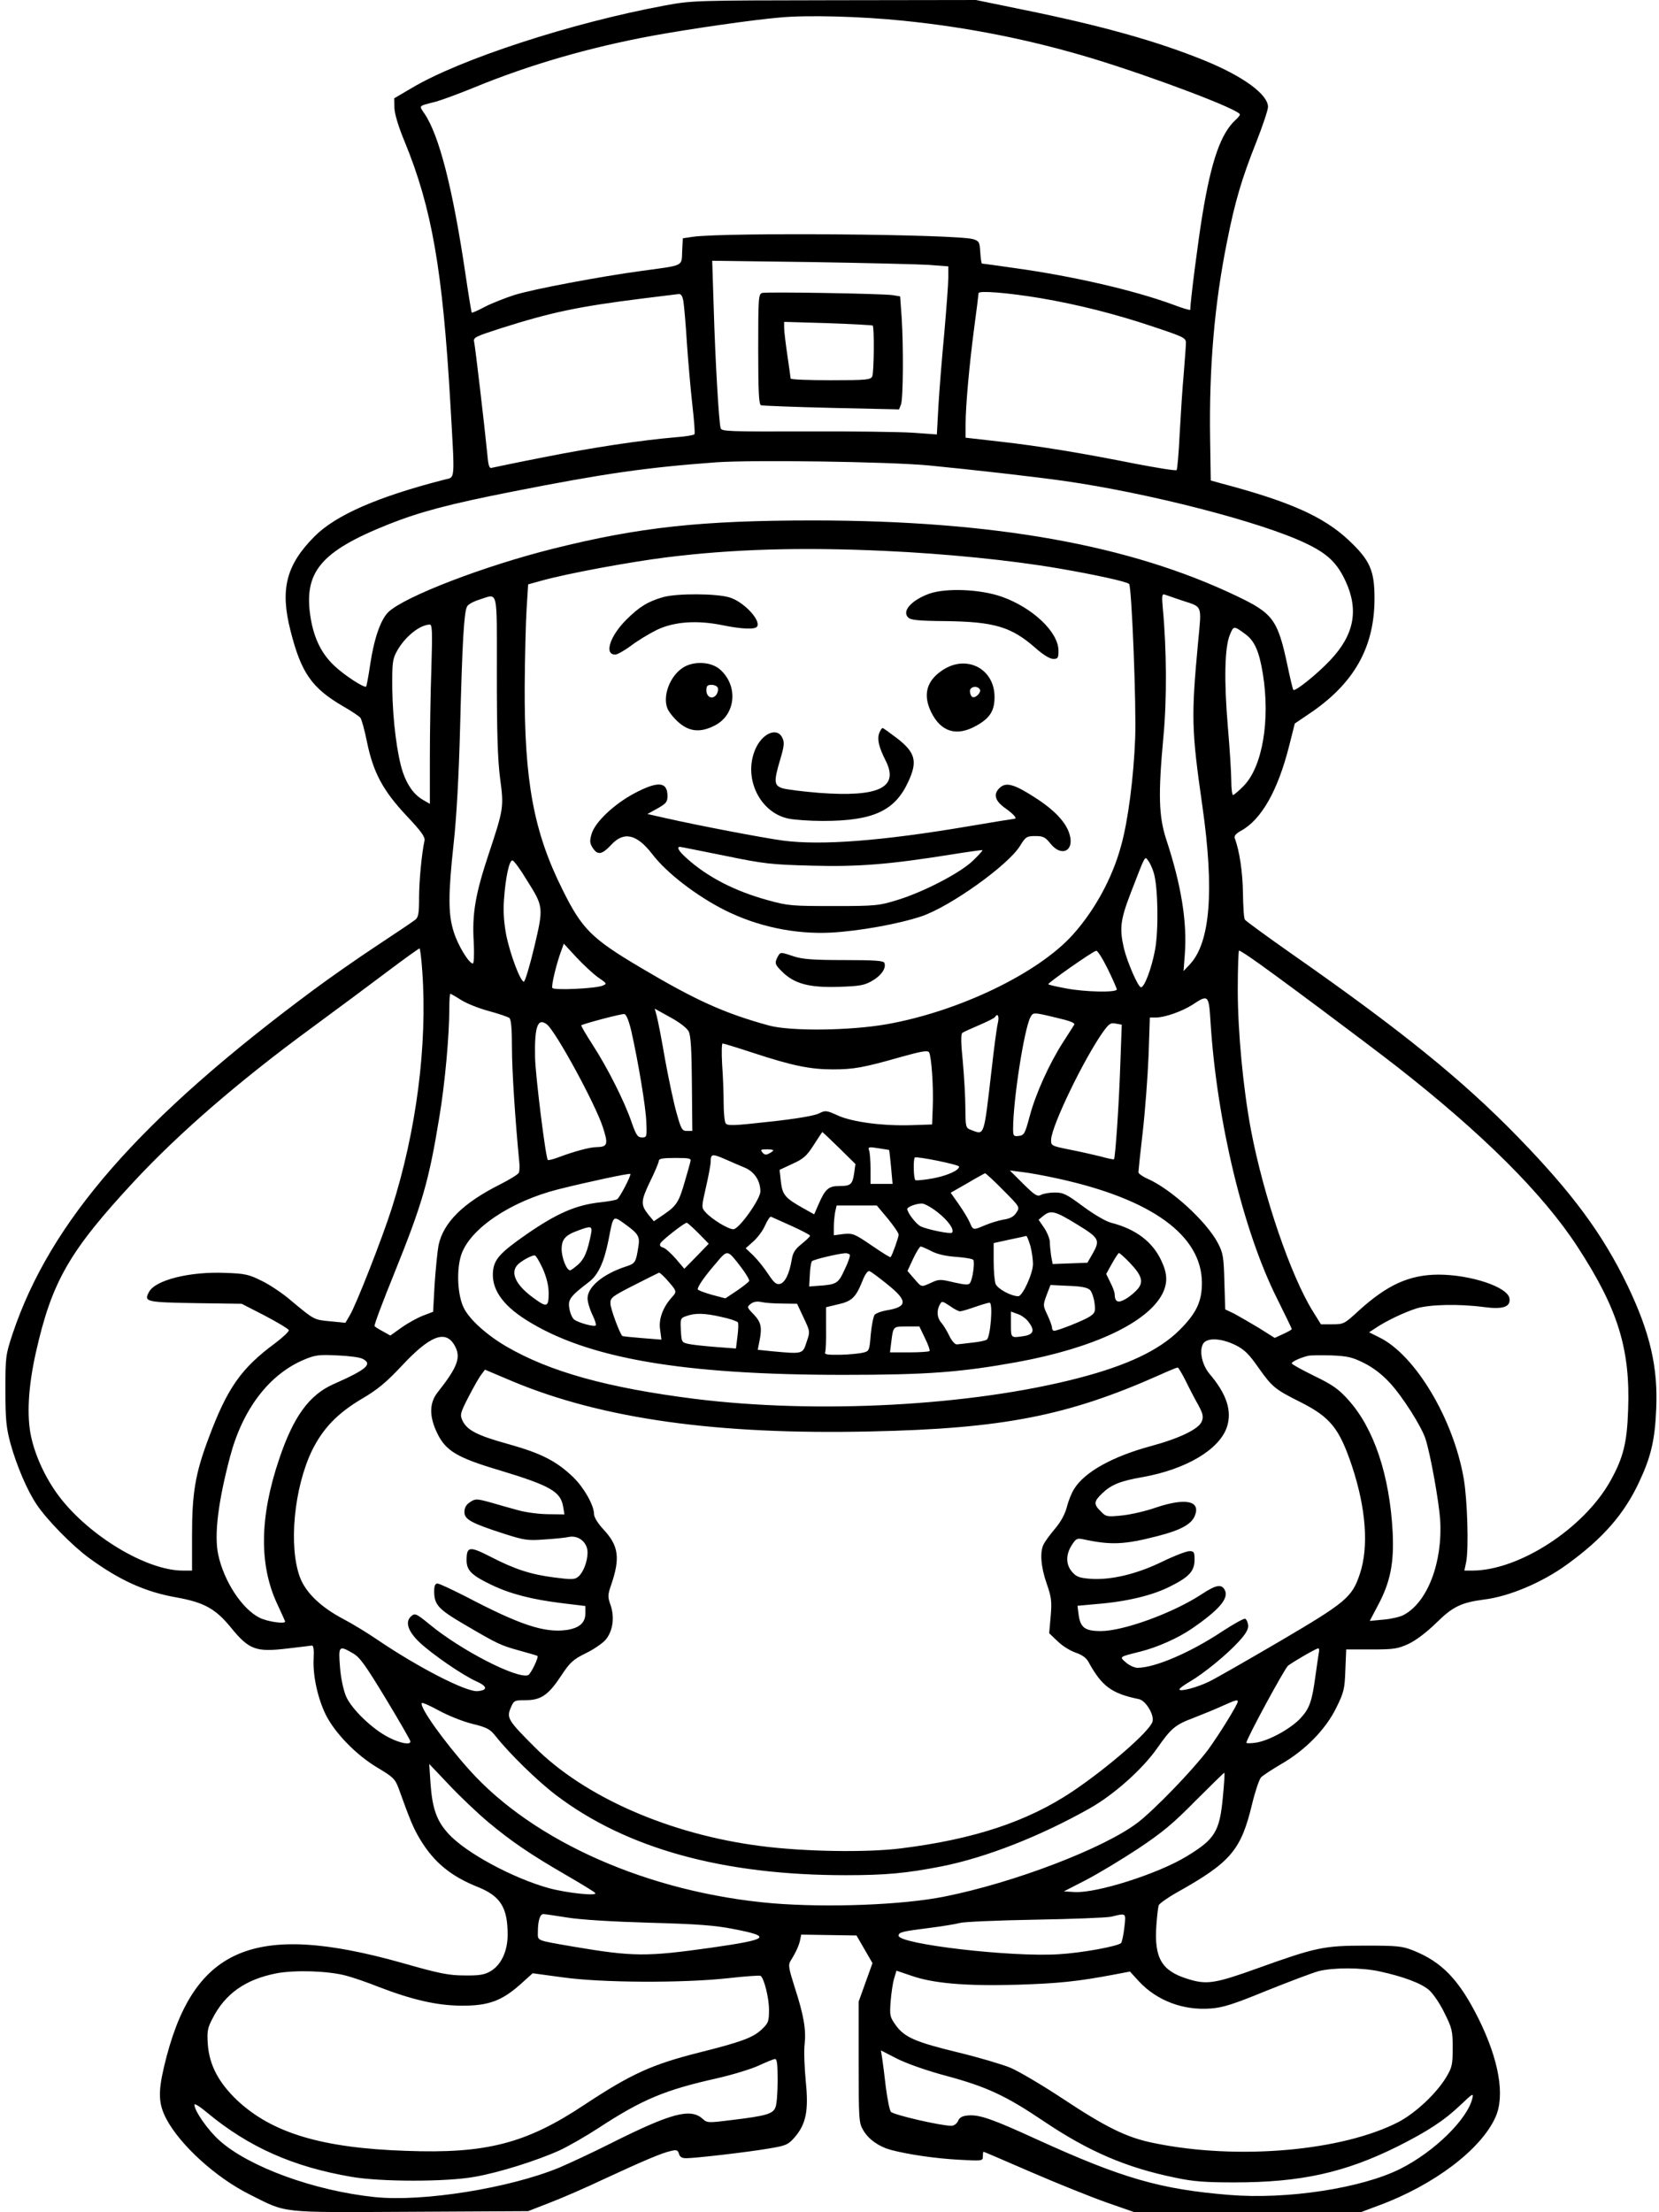 <?xml version="1.0" standalone="no"?>
<!DOCTYPE svg PUBLIC "-//W3C//DTD SVG 20010904//EN"
 "http://www.w3.org/TR/2001/REC-SVG-20010904/DTD/svg10.dtd">
<svg version="1.0" xmlns="http://www.w3.org/2000/svg"
 width="768pt" height="1024pt" viewBox="0 0 768 1024"
 preserveAspectRatio="xMidYMid meet">

<g transform="translate(0,1024) scale(0.1,-0.1)"
fill="#000000" stroke="none">
<path d="M3075 10214 c-430 -80 -946 -248 -1170 -382 l-80 -47 1 -46 c1 -27
19 -87 47 -154 126 -307 176 -592 212 -1215 21 -366 23 -337 -27 -350 -312
-80 -505 -165 -603 -264 -131 -132 -159 -245 -110 -436 49 -194 98 -264 241
-348 39 -22 76 -47 82 -54 6 -7 20 -58 31 -113 29 -141 74 -225 183 -341 70
-74 87 -99 83 -116 -13 -60 -25 -188 -25 -265 0 -70 -3 -88 -17 -100 -10 -8
-90 -62 -178 -120 -88 -58 -221 -151 -295 -206 -803 -596 -1218 -1071 -1392
-1592 -32 -97 -33 -105 -33 -260 0 -136 4 -173 23 -245 29 -105 79 -222 123
-286 47 -70 163 -188 239 -244 143 -105 263 -159 406 -184 128 -23 182 -52
254 -141 83 -101 114 -113 258 -96 58 7 111 13 116 14 7 1 10 -19 8 -58 -5
-79 19 -188 57 -264 43 -85 142 -186 238 -243 72 -43 82 -52 98 -95 55 -153
69 -186 101 -239 63 -104 141 -169 267 -219 104 -42 137 -95 137 -220 0 -77
-30 -141 -80 -170 -28 -16 -52 -20 -120 -19 -72 0 -117 9 -285 57 -694 196
-976 73 -1106 -481 -28 -120 -25 -172 12 -242 65 -121 229 -270 385 -348 176
-88 129 -83 744 -80 l545 3 100 39 c55 21 168 70 250 109 179 83 272 123 313
131 24 6 30 3 35 -13 4 -15 13 -21 34 -21 41 0 285 28 383 45 78 13 88 17 118
51 54 62 66 125 52 261 -6 64 -9 141 -5 172 7 67 -4 133 -47 265 -27 86 -30
101 -18 120 24 38 39 71 44 96 l5 25 128 -2 128 -2 37 -64 37 -64 -32 -89 -32
-89 0 -280 c0 -264 1 -282 21 -315 24 -42 72 -76 126 -91 83 -22 207 -40 316
-46 110 -6 112 -6 112 16 0 11 1 21 3 21 2 0 102 -43 222 -95 120 -52 277
-115 348 -140 l129 -45 523 0 524 0 83 31 c255 94 474 259 541 409 45 100 16
265 -78 455 -90 181 -170 264 -304 317 -50 20 -74 22 -221 22 -191 0 -229 -8
-496 -104 -200 -72 -238 -78 -326 -50 -120 37 -155 96 -145 245 3 44 8 87 11
96 4 8 41 35 84 59 250 140 297 196 348 408 14 59 33 114 41 124 8 9 51 37 95
63 111 64 205 160 254 260 35 71 39 86 42 174 l4 96 117 0 c104 0 122 3 172
26 34 16 84 54 128 97 76 75 115 94 221 108 116 14 270 79 385 163 166 120
265 234 334 383 54 115 72 193 78 334 9 195 -28 354 -132 572 -115 239 -256
430 -510 691 -256 263 -538 491 -1037 840 -120 84 -221 158 -225 164 -5 7 -8
62 -9 122 -1 95 -16 198 -38 255 -4 10 5 21 28 34 95 51 172 187 224 394 l26
103 65 44 c208 139 304 307 304 535 0 130 -21 177 -120 270 -116 109 -274 179
-588 262 l-50 14 -3 194 c-5 329 20 623 78 910 37 187 68 292 136 463 30 76
54 149 54 162 0 58 -115 142 -294 215 -221 90 -480 162 -839 235 l-219 45
-656 -1 c-651 -1 -658 -1 -787 -25z m1107 -70 c297 -30 584 -87 870 -173 287
-87 688 -239 688 -261 0 -4 -9 -15 -20 -25 -68 -62 -112 -187 -153 -435 -20
-119 -57 -408 -57 -444 0 -3 -35 7 -77 23 -181 67 -467 133 -735 170 -82 12
-150 21 -152 21 -3 0 -6 23 -8 52 -3 48 -5 52 -33 61 -80 23 -1140 32 -1297
11 l-47 -7 -3 -60 c-3 -71 11 -64 -188 -91 -191 -26 -500 -84 -587 -111 -44
-14 -107 -39 -138 -55 -32 -17 -59 -29 -61 -27 -2 2 -15 82 -29 177 -59 398
-122 644 -190 744 -26 39 -31 34 55 56 25 7 104 36 175 65 258 106 535 186
828 240 182 33 460 73 588 84 128 12 376 5 571 -15z m116 -1130 l92 -7 0 -52
c0 -28 -9 -146 -19 -261 -11 -115 -23 -267 -27 -337 l-7 -128 -111 8 c-61 4
-285 7 -498 6 -353 -1 -388 0 -392 15 -8 26 -25 314 -32 556 l-7 219 454 -6
c250 -4 496 -10 547 -13z m518 -154 c171 -29 347 -73 522 -132 141 -47 152
-52 152 -75 0 -13 -5 -77 -10 -141 -6 -64 -14 -190 -19 -280 -4 -89 -11 -165
-14 -168 -4 -4 -89 10 -189 29 -251 50 -444 82 -630 103 l-158 18 0 61 c0 85
17 275 40 449 11 82 20 154 20 159 0 13 136 2 286 -23z m-1652 -17 c3 -21 11
-108 16 -193 6 -85 17 -213 25 -283 8 -71 13 -132 10 -137 -2 -4 -42 -11 -87
-14 -164 -14 -387 -48 -608 -92 -124 -24 -232 -47 -241 -49 -14 -5 -18 6 -23
62 -13 132 -56 498 -61 520 -5 21 5 25 122 63 233 74 358 101 663 139 80 10
152 19 162 20 11 1 18 -10 22 -36z m1131 -757 c205 -20 489 -52 630 -72 393
-56 914 -190 1120 -289 101 -48 145 -91 184 -175 62 -134 40 -249 -71 -366
-62 -66 -165 -148 -171 -137 -3 5 -15 55 -27 113 -45 212 -67 241 -235 321
-495 237 -1124 349 -1955 350 -525 0 -810 -31 -1210 -131 -320 -80 -683 -220
-761 -292 -36 -34 -67 -122 -85 -242 -8 -55 -17 -102 -19 -104 -8 -8 -101 52
-147 96 -58 54 -93 124 -109 216 -37 217 43 313 362 440 144 57 279 93 574
151 421 83 615 111 940 135 171 12 790 3 980 -14z m-200 -396 c283 -13 584
-43 805 -81 164 -28 316 -61 327 -72 12 -13 34 -564 28 -715 -7 -181 -33 -384
-66 -500 -40 -147 -122 -297 -223 -409 -161 -179 -528 -355 -861 -414 -171
-30 -445 -33 -545 -6 -208 57 -340 117 -596 269 -226 134 -270 178 -360 360
-134 268 -177 504 -175 943 1 138 5 299 9 360 l7 110 65 18 c115 32 400 85
574 107 304 38 621 48 1011 30z m1375 -229 c99 -33 93 -16 76 -197 -32 -343
-30 -405 20 -754 56 -392 37 -633 -58 -734 l-29 -31 6 80 c11 148 -17 320 -86
529 -35 107 -38 209 -13 478 16 169 15 401 -3 592 -5 57 -4 68 8 64 8 -3 43
-15 79 -27z m-3170 -344 c0 -268 4 -393 15 -479 18 -135 17 -141 -54 -355 -60
-181 -76 -272 -68 -403 3 -57 1 -100 -4 -100 -18 0 -70 85 -89 148 -26 82 -25
175 0 407 13 116 24 308 30 540 10 393 18 531 32 557 4 10 30 24 56 32 90 28
82 63 82 -347z m-303 31 c-4 -112 -7 -299 -7 -416 l0 -213 -31 18 c-42 24 -73
67 -94 128 -27 81 -47 242 -49 385 -1 121 1 139 21 175 36 66 104 122 152 124
12 1 13 -31 8 -201z m3769 156 c42 -31 63 -79 80 -182 35 -216 -2 -431 -88
-519 -23 -24 -46 -43 -50 -43 -4 0 -8 29 -8 64 0 35 -7 149 -16 253 -18 211
-15 369 10 426 17 41 18 41 72 1z m-425 -1104 c20 -65 23 -267 6 -357 -16 -86
-49 -173 -65 -173 -13 0 -63 115 -79 180 -21 92 -17 131 32 258 70 181 64 170
81 147 8 -10 19 -35 25 -55z m-2904 -31 c80 -127 80 -127 36 -314 -21 -88 -43
-160 -48 -159 -16 1 -62 123 -81 213 -11 59 -15 110 -11 165 7 104 25 188 40
183 7 -2 36 -41 64 -88z m333 -454 c41 -28 41 -29 18 -38 -35 -13 -224 -22
-231 -10 -6 10 20 117 43 177 l10 28 59 -64 c33 -35 78 -77 101 -93z m-815 28
c24 -343 -28 -741 -142 -1098 -44 -138 -166 -449 -194 -494 l-20 -34 -71 7
c-75 7 -73 6 -182 97 -37 32 -97 72 -134 90 -60 30 -78 34 -169 37 -164 7
-324 -33 -353 -88 -25 -46 -15 -48 214 -52 l215 -3 107 -55 c59 -31 109 -61
111 -67 2 -6 -27 -33 -64 -61 -157 -116 -221 -207 -308 -441 -61 -162 -76
-253 -76 -448 l0 -163 -43 0 c-167 0 -433 160 -572 343 -62 82 -110 185 -130
277 -21 97 -13 233 22 389 74 329 154 469 457 795 206 221 480 459 814 704
120 88 281 208 358 266 77 58 143 105 147 106 3 0 9 -48 13 -107z m3173 12
c23 -47 42 -90 42 -95 0 -15 -148 -12 -236 5 -42 8 -79 16 -81 19 -5 5 209
155 222 155 6 1 30 -37 53 -84z m660 53 c85 -57 532 -391 681 -507 396 -310
674 -587 833 -831 188 -288 246 -475 235 -758 -5 -152 -23 -221 -82 -327 -123
-220 -422 -414 -638 -415 l-38 0 8 38 c13 62 6 291 -11 388 -48 278 -226 574
-392 654 l-46 23 29 19 c50 34 137 75 192 92 61 18 195 21 309 6 89 -12 125 0
120 39 -6 53 -179 111 -330 111 -134 -1 -236 -47 -368 -167 -66 -61 -70 -63
-122 -63 l-53 0 -36 58 c-103 164 -230 536 -288 842 -36 192 -61 454 -61 648
0 100 3 182 6 182 3 0 26 -14 52 -32z m-3653 -197 c25 -16 83 -39 128 -51 45
-12 88 -27 95 -32 8 -7 12 -48 12 -139 0 -104 15 -334 34 -529 2 -19 1 -41 -2
-48 -2 -7 -41 -31 -86 -54 -172 -86 -264 -177 -286 -283 -5 -27 -13 -108 -18
-179 l-7 -128 -47 -18 c-26 -10 -71 -35 -99 -55 l-52 -37 -34 19 c-19 10 -37
21 -39 25 -3 4 38 113 90 241 131 325 161 427 210 727 26 156 46 377 46 503 0
37 2 67 5 67 2 0 25 -13 50 -29z m3469 -103 c29 -457 151 -966 308 -1279 37
-75 68 -138 68 -141 0 -3 -18 -13 -40 -23 l-39 -18 -73 46 c-40 24 -92 54
-114 66 l-42 20 -4 128 c-3 115 -6 133 -30 179 -52 99 -215 249 -326 298 -23
10 -42 24 -42 30 0 6 9 90 20 186 11 96 23 255 27 353 l6 177 27 0 c42 0 121
28 170 59 74 49 76 47 84 -81z m-2416 -42 c10 -19 14 -87 15 -244 l2 -217 -25
0 c-22 0 -27 8 -47 80 -13 44 -37 157 -54 250 -16 94 -34 185 -39 203 l-9 33
72 -40 c43 -23 77 -50 85 -65z m-266 4 c32 -142 68 -355 70 -425 3 -67 2 -70
-20 -70 -20 0 -27 10 -48 70 -33 97 -112 253 -180 358 -31 48 -55 89 -53 91 9
7 185 54 199 52 9 -1 20 -27 32 -76z m1969 59 c61 -14 87 -24 82 -32 -4 -7
-27 -43 -51 -80 -65 -101 -128 -241 -155 -343 -22 -82 -26 -89 -50 -92 -25 -3
-27 0 -27 33 0 132 51 461 80 516 13 24 13 24 121 -2z m-272 -26 c-5 -21 -18
-119 -29 -218 -36 -310 -32 -299 -93 -276 -27 10 -27 12 -28 103 0 51 -6 148
-12 216 -9 85 -9 126 -2 131 5 4 41 20 78 36 37 16 70 32 73 37 13 21 21 4 13
-29z m-2087 -5 c42 -34 224 -368 259 -476 26 -80 22 -91 -31 -92 -30 0 -106
-21 -172 -46 -26 -10 -50 -16 -52 -13 -10 10 -57 387 -59 474 -3 143 12 186
55 153z m2654 -192 c-6 -182 -23 -426 -29 -432 -2 -2 -30 4 -62 13 -33 8 -98
23 -145 32 -84 17 -85 18 -84 47 4 66 150 369 240 497 28 39 36 44 59 39 l28
-5 -7 -191z m-1695 59 c177 -58 260 -75 364 -75 97 0 142 8 314 57 97 27 125
32 132 22 11 -19 21 -161 17 -254 l-3 -80 -90 -3 c-135 -5 -278 14 -345 44
-55 25 -59 25 -89 10 -19 -10 -105 -25 -227 -38 -169 -19 -197 -20 -205 -7 -5
8 -9 50 -9 94 0 44 -3 124 -7 178 -3 53 -2 97 2 97 5 0 70 -20 146 -45z m394
-439 l75 -74 -6 -44 c-8 -51 -16 -58 -70 -58 -48 0 -64 -14 -94 -83 l-21 -48
-50 28 c-84 47 -97 62 -104 123 l-6 55 60 28 c51 23 66 37 98 87 21 33 39 60
40 60 1 0 36 -33 78 -74z m231 -9 c1 -1 5 -37 9 -79 l7 -78 -51 0 -51 0 0 69
c0 38 -3 77 -7 87 -5 15 -1 16 43 9 27 -4 50 -8 50 -8z m-536 -2 c0 -2 -9 -9
-19 -14 -14 -8 -22 -7 -31 4 -11 13 -8 15 19 15 17 0 31 -2 31 -5z m-132 -80
c45 -19 72 -61 72 -110 0 -36 -99 -175 -125 -175 -24 0 -101 47 -129 79 -19
21 -19 23 2 115 12 52 22 106 22 119 0 36 7 37 63 13 29 -13 71 -31 95 -41z
m992 5 c0 -18 -58 -43 -124 -55 -39 -7 -74 -10 -78 -8 -9 5 -11 97 -3 105 8 7
205 -33 205 -42z m-1244 23 c-2 -10 -14 -52 -26 -93 -27 -94 -38 -111 -96
-151 l-47 -32 -24 29 c-38 47 -37 64 6 154 23 46 41 90 41 97 0 10 20 13 76
13 67 0 75 -2 70 -17z m1704 -79 c433 -95 664 -263 664 -483 0 -86 -26 -141
-106 -220 -94 -92 -239 -161 -466 -220 -496 -129 -1207 -167 -1777 -96 -402
51 -670 125 -872 243 -89 52 -168 123 -195 176 -30 58 -36 176 -13 247 40 121
228 248 450 304 140 35 328 75 333 71 5 -6 -49 -110 -61 -117 -5 -4 -39 -10
-75 -14 -115 -12 -204 -51 -347 -150 -116 -81 -145 -112 -152 -163 -11 -84 39
-160 153 -232 282 -178 723 -254 1469 -254 389 0 542 12 803 59 355 65 604
183 673 316 25 50 24 93 -5 154 -41 88 -119 146 -232 175 -24 6 -79 38 -129
75 -77 57 -92 65 -132 65 -24 0 -53 -5 -64 -11 -17 -9 -28 -2 -82 51 l-62 62
55 -7 c30 -3 107 -17 170 -31z m-256 -53 c78 -78 78 -79 61 -104 -11 -18 -29
-28 -58 -32 -23 -4 -62 -16 -86 -26 -56 -24 -56 -24 -71 11 -7 17 -30 55 -51
85 l-38 54 77 44 c42 25 79 45 82 46 3 1 41 -34 84 -78z m-304 -102 c49 -38
80 -82 67 -95 -7 -7 -112 14 -144 29 -21 9 -63 64 -63 81 0 9 40 25 67 25 11
1 44 -17 73 -40z m-230 -30 c27 -33 50 -66 50 -74 0 -13 -29 -94 -37 -104 -2
-3 -41 22 -88 54 -79 54 -87 57 -130 53 l-45 -6 0 38 c0 21 3 52 6 69 l7 31
93 0 93 0 51 -61z m875 -26 c105 -64 109 -73 72 -138 l-23 -40 -80 -3 -81 -3
-7 38 c-3 21 -6 50 -6 64 0 14 -12 44 -26 65 l-26 38 22 18 c34 28 54 23 155
-39z m-1322 -7 c48 -22 87 -42 87 -46 0 -4 -18 -21 -39 -38 -31 -25 -41 -41
-46 -74 -11 -64 -30 -104 -54 -111 -17 -4 -28 5 -55 46 -19 29 -50 67 -69 86
l-35 33 36 32 c19 17 44 50 54 74 11 24 23 42 27 40 4 -2 47 -21 94 -42z
m-767 6 c60 -44 67 -56 59 -104 -11 -70 -14 -76 -53 -89 -109 -35 -182 -95
-182 -149 0 -16 10 -50 22 -75 12 -24 19 -47 16 -50 -8 -8 -80 12 -100 27 -9
7 -19 30 -22 51 -8 41 4 57 88 121 45 33 72 92 93 196 23 118 19 115 79 72z
m337 -40 l48 -49 -56 -58 -57 -58 -39 46 c-22 25 -48 49 -59 52 -14 4 -18 11
-12 21 9 15 110 94 121 94 4 0 28 -22 54 -48z m-497 -4 c-16 -80 -30 -114 -58
-140 -17 -15 -34 -28 -39 -28 -16 0 -39 58 -39 98 0 45 17 65 76 86 61 23 67
21 60 -16z m2034 -55 c7 -27 12 -64 12 -84 0 -43 -48 -149 -68 -149 -33 0 -96
34 -105 57 -5 13 -9 61 -9 107 l0 82 73 16 c39 8 75 16 78 17 3 0 11 -20 19
-46z m-457 -25 c27 -14 68 -23 115 -26 40 -3 75 -9 78 -14 7 -12 -3 -88 -15
-106 -6 -11 -20 -10 -75 2 -62 15 -70 15 -104 -1 -49 -22 -44 -23 -80 18 l-31
36 26 56 c15 32 31 57 35 57 5 0 28 -10 51 -22z m-883 -73 c23 -30 40 -59 38
-64 -1 -5 -27 -25 -56 -45 l-54 -36 -64 17 c-35 10 -64 21 -64 25 0 14 32 60
84 120 55 65 52 66 116 -17z m504 57 c3 -5 -8 -36 -24 -69 -30 -65 -36 -69
-125 -75 l-39 -3 3 55 c1 30 6 58 10 62 7 8 121 35 153 37 9 1 19 -3 22 -7z
m1293 -34 c57 -59 68 -89 42 -122 -10 -13 -35 -35 -55 -47 -38 -23 -53 -17
-54 21 0 9 -9 33 -20 54 l-19 39 27 49 c15 26 29 48 32 48 3 0 25 -19 47 -42z
m-2714 -31 c18 -42 27 -79 27 -114 0 -63 -9 -66 -66 -24 -82 58 -112 115 -81
153 13 17 65 47 82 47 6 0 22 -28 38 -62z m1596 -73 c95 -76 93 -104 -8 -120
-22 -4 -46 -13 -52 -20 -6 -8 -14 -49 -18 -91 -6 -74 -7 -77 -34 -84 -16 -4
-63 -9 -105 -10 -62 -1 -76 1 -72 12 3 8 5 58 4 111 l0 97 54 13 c64 14 83 31
113 105 13 34 26 52 34 49 7 -2 45 -30 84 -62z m-1028 29 c53 -59 54 -61 31
-86 -43 -47 -64 -103 -56 -152 l6 -46 -88 7 c-49 4 -91 8 -93 10 -12 11 -54
124 -55 149 -1 28 5 33 109 86 61 31 113 57 116 58 3 0 16 -11 30 -26z m1965
-54 c9 -10 18 -37 21 -61 5 -40 2 -46 -22 -62 -27 -18 -148 -66 -165 -66 -6 0
-10 7 -10 15 0 8 -10 34 -21 58 -21 44 -21 45 -4 92 l18 47 83 -4 c61 -2 88
-8 100 -19z m-1423 -63 l67 -1 30 -64 c30 -64 31 -64 14 -113 -18 -56 -17 -56
-158 -43 l-68 7 7 36 c14 68 9 91 -26 128 -32 33 -32 34 -13 49 13 10 29 12
49 8 17 -4 60 -7 98 -7z m821 -36 c7 0 37 9 69 20 31 11 62 20 68 20 17 0 4
-161 -13 -171 -7 -5 -38 -11 -68 -14 -30 -4 -62 -7 -70 -8 -9 -1 -24 16 -35
39 -11 23 -28 51 -37 61 -20 22 -23 55 -8 83 10 19 12 18 47 -5 19 -14 41 -25
47 -25z m316 -47 c31 -40 26 -59 -17 -67 -64 -10 -63 -11 -63 53 l0 60 30 -11
c17 -5 39 -21 50 -35z m-1420 21 c39 -8 72 -20 76 -25 3 -5 2 -34 -2 -65 l-7
-56 -93 7 c-51 4 -108 10 -126 14 -32 7 -33 8 -36 63 -3 53 -2 57 25 66 41 15
85 14 163 -4z m942 -98 c15 -30 24 -57 21 -60 -4 -3 -46 -6 -94 -6 l-89 0 6
48 c9 73 8 72 72 72 l58 0 26 -54z m-2181 -28 c36 -58 21 -101 -75 -223 -39
-49 -40 -112 -1 -191 39 -80 93 -112 285 -169 238 -72 285 -99 297 -169 l6
-36 -74 1 c-41 0 -103 8 -139 18 -36 10 -95 26 -131 37 -63 17 -68 17 -93 1
-18 -12 -26 -26 -26 -46 0 -34 30 -51 185 -101 91 -29 108 -32 185 -26 47 3
99 8 115 12 44 8 85 -26 85 -72 0 -42 -20 -94 -44 -113 -15 -13 -32 -13 -109
-3 -109 14 -182 37 -298 97 -96 49 -109 47 -109 -17 0 -47 23 -70 115 -114 87
-42 188 -68 328 -85 l107 -13 0 -33 c0 -45 -28 -69 -87 -78 -103 -14 -215 23
-465 154 -65 33 -124 61 -133 61 -10 0 -15 -10 -15 -35 0 -63 18 -83 139 -154
157 -92 168 -97 258 -122 43 -12 79 -22 81 -24 7 -6 -31 -84 -43 -89 -50 -19
-311 115 -455 234 -61 50 -69 54 -85 40 -31 -25 -18 -69 35 -120 56 -54 202
-155 268 -184 49 -22 50 -40 3 -44 -52 -5 -276 110 -467 240 -44 30 -113 72
-153 93 -105 55 -175 122 -202 193 -54 143 -28 416 56 589 50 101 118 172 230
238 73 43 113 76 186 154 127 136 198 165 240 99z m3618 -4 c42 -21 63 -42
107 -105 63 -89 76 -100 192 -158 141 -71 182 -122 241 -298 65 -196 78 -374
36 -499 -36 -108 -64 -131 -370 -311 -154 -90 -302 -175 -330 -188 -56 -27
-135 -47 -135 -35 0 5 21 20 48 36 64 37 173 126 228 187 33 36 44 57 42 75
-2 14 -8 27 -14 29 -6 2 -53 -24 -105 -58 -149 -99 -313 -169 -393 -169 -14 0
-38 11 -53 24 -32 28 -34 26 66 51 79 20 174 62 238 106 127 87 173 141 153
179 -16 29 -40 25 -111 -22 -133 -86 -359 -168 -463 -168 -74 0 -95 16 -103
78 l-5 39 87 8 c140 11 261 40 343 82 88 44 112 71 112 124 0 35 -3 39 -24 39
-13 0 -71 -22 -128 -50 -118 -57 -237 -85 -331 -78 -50 4 -64 9 -84 32 -29 34
-30 78 -2 123 20 31 25 34 53 28 130 -28 191 -25 346 15 105 27 155 54 171 93
29 70 -42 85 -179 39 -48 -17 -119 -33 -159 -37 -68 -7 -73 -6 -97 19 -34 33
-33 46 7 84 42 40 84 57 188 75 200 36 354 127 389 232 24 74 -1 152 -81 246
-34 41 -48 104 -30 138 17 30 82 28 150 -5z m-4040 -64 c47 -24 19 -49 -135
-117 -113 -50 -186 -151 -252 -348 -91 -269 -93 -492 -7 -673 19 -41 35 -76
35 -78 0 -12 -80 -1 -117 17 -82 40 -167 170 -193 294 -19 91 0 244 55 452 58
220 181 381 342 449 52 22 69 24 154 20 53 -2 106 -9 118 -16z m4635 -19 c42
-21 83 -52 119 -91 59 -63 147 -202 166 -260 24 -75 62 -290 68 -375 12 -198
-59 -383 -170 -441 -15 -8 -56 -18 -92 -21 l-64 -6 39 74 c57 107 74 196 67
338 -14 263 -87 481 -206 612 -44 49 -72 69 -157 110 -57 28 -104 54 -104 58
0 8 36 25 75 35 11 3 59 3 108 2 74 -3 97 -8 151 -35z m-825 -83 c17 -35 43
-85 58 -111 21 -39 25 -54 17 -75 -12 -36 -103 -80 -237 -116 -177 -48 -307
-120 -355 -199 -11 -17 -26 -54 -33 -82 -8 -32 -27 -68 -54 -100 -23 -27 -47
-60 -53 -72 -19 -35 -14 -104 13 -182 22 -63 25 -82 19 -152 l-7 -79 40 -38
c21 -21 59 -44 83 -52 29 -10 49 -24 59 -43 62 -113 107 -146 233 -172 32 -6
73 -74 63 -105 -14 -45 -205 -211 -368 -321 -210 -141 -459 -223 -797 -265
-160 -20 -451 -15 -649 11 -421 54 -816 227 -1047 459 -122 122 -129 134 -110
180 15 35 17 36 68 36 72 0 106 23 165 112 42 64 56 76 114 105 36 17 78 46
92 62 34 40 43 103 24 160 -14 39 -14 48 2 94 43 125 35 182 -35 257 -26 28
-44 57 -44 71 0 41 -46 122 -96 171 -78 75 -149 111 -299 153 -145 40 -192 64
-214 109 -12 27 -11 34 28 110 23 44 49 91 59 103 l17 23 130 -55 c416 -173
944 -247 1655 -231 611 13 912 72 1335 260 44 20 83 36 87 36 3 0 20 -28 37
-62z m-3855 -1261 c32 -18 58 -55 152 -210 63 -104 114 -193 114 -198 0 -17
-46 -9 -99 18 -75 37 -174 132 -199 191 -12 28 -24 83 -28 135 -8 99 -5 102
60 64z m4471 1 c-2 -13 -9 -59 -15 -103 -16 -119 -27 -153 -70 -199 -46 -49
-148 -105 -209 -113 -22 -3 -41 -3 -41 0 0 18 177 344 193 357 27 20 130 80
140 80 4 0 5 -10 2 -22z m-375 -224 c0 -14 -88 -156 -138 -224 -70 -93 -247
-277 -327 -338 -156 -118 -571 -277 -893 -341 -194 -39 -542 -52 -797 -31
-568 49 -1103 284 -1401 616 -121 135 -235 296 -221 311 3 3 39 -13 79 -35 40
-22 109 -50 153 -61 70 -17 84 -25 110 -58 64 -81 194 -208 280 -273 326 -247
772 -370 1340 -370 185 0 282 9 445 41 205 41 453 138 684 268 112 63 244 181
311 276 67 96 85 111 170 143 44 17 105 42 135 56 58 26 70 30 70 20z m-3469
-559 c108 -90 195 -149 359 -244 69 -40 130 -77 135 -83 15 -16 -129 -1 -214
22 -169 47 -387 165 -466 253 -53 58 -74 116 -82 232 l-6 90 93 -98 c50 -53
132 -131 181 -172z m3400 116 c-15 -159 -36 -194 -168 -274 -133 -81 -417
-171 -518 -165 l-50 3 101 52 c56 29 164 94 240 144 113 75 164 117 269 224
72 72 131 130 133 129 2 -1 -1 -52 -7 -113z m-3035 -557 c60 -10 208 -19 379
-24 222 -6 303 -12 390 -29 181 -35 166 -48 -98 -86 -306 -43 -363 -43 -647 5
-172 30 -160 25 -160 68 0 50 10 82 25 82 6 0 56 -7 111 -16z m2579 -46 c-4
-35 -11 -67 -15 -72 -15 -15 -183 -46 -290 -52 -220 -14 -740 47 -740 86 0 16
17 20 136 35 64 8 131 19 148 24 17 5 173 12 346 15 173 3 333 9 355 14 70 17
68 19 60 -50z m1180 -203 c111 -24 194 -55 231 -87 19 -17 51 -64 71 -106 35
-70 38 -83 38 -161 0 -78 -3 -91 -30 -136 -45 -75 -141 -165 -220 -207 -261
-135 -745 -178 -1133 -98 -125 25 -221 72 -426 208 -91 60 -199 124 -239 141
-40 16 -148 48 -239 70 -198 48 -250 70 -290 125 -28 39 -30 45 -25 111 3 39
10 86 16 106 l11 37 68 -23 c101 -36 255 -49 492 -42 190 6 279 15 453 48 l68
13 42 -46 c83 -89 205 -135 332 -125 57 4 106 20 260 83 105 42 213 83 240 90
69 17 196 17 280 -1z m-4783 -20 c31 -8 98 -31 148 -51 161 -62 273 -87 385
-88 125 -1 187 22 272 97 l59 53 140 -19 c178 -25 551 -27 763 -4 80 9 148 14
152 11 16 -10 39 -102 39 -157 0 -55 -3 -62 -35 -92 -39 -37 -97 -58 -285
-105 -222 -56 -317 -99 -535 -243 -269 -179 -454 -227 -825 -213 -391 13 -621
83 -782 234 -86 82 -129 163 -136 260 -4 59 -1 75 21 117 59 117 154 183 298
211 88 16 238 11 321 -11z m2783 -465 c184 -50 272 -91 447 -209 208 -140 383
-215 608 -261 83 -18 140 -22 275 -22 307 0 511 45 756 167 141 71 217 121
293 194 54 51 58 54 52 28 -23 -97 -176 -247 -333 -326 -179 -90 -525 -143
-792 -121 -320 26 -496 77 -891 257 -205 94 -265 115 -317 111 -28 -2 -41 -9
-48 -26 -6 -13 -19 -22 -31 -22 -49 0 -270 51 -280 65 -6 8 -16 59 -23 112 -6
54 -14 115 -17 135 l-6 37 78 -40 c47 -23 141 -56 229 -79z m-785 -19 c0 -55
-4 -111 -10 -125 -11 -31 -43 -40 -200 -59 -111 -14 -116 -14 -137 5 -56 51
-145 27 -421 -111 -89 -45 -199 -96 -244 -115 -231 -95 -630 -159 -853 -136
-279 29 -581 139 -718 261 -54 48 -117 138 -117 167 0 7 27 -10 60 -38 192
-159 397 -250 666 -296 135 -24 443 -24 572 0 111 19 288 75 392 122 41 19
123 66 181 104 202 132 307 176 549 230 74 17 162 44 195 60 33 15 66 29 73
29 9 1 12 -25 12 -98z"/>
<path d="M3528 8884 c-17 -5 -18 -26 -18 -260 0 -197 3 -256 13 -260 7 -2 153
-8 326 -12 l313 -7 9 23 c10 27 12 263 3 403 l-7 97 -36 6 c-50 7 -582 16
-603 10z m512 -151 c8 -7 6 -216 -2 -235 -7 -16 -26 -18 -193 -18 -102 0 -185
3 -185 8 0 4 -7 52 -15 107 -8 55 -15 112 -15 128 l0 27 203 -6 c111 -4 204
-9 207 -11z"/>
<path d="M4302 7492 c-82 -30 -128 -80 -98 -110 12 -12 45 -16 173 -17 226 -3
304 -26 416 -124 36 -32 67 -51 83 -51 21 0 24 4 24 38 0 86 -119 199 -263
250 -99 35 -258 41 -335 14z"/>
<path d="M3070 7476 c-70 -20 -110 -44 -171 -105 -76 -76 -103 -161 -51 -161
10 0 43 19 73 41 30 23 83 55 119 73 81 39 187 46 305 22 88 -18 151 -21 160
-6 18 30 -64 116 -129 135 -61 18 -242 19 -306 1z"/>
<path d="M3164 7151 c-62 -38 -98 -132 -74 -191 7 -17 31 -46 53 -65 50 -43
102 -47 168 -12 97 51 107 186 20 260 -41 34 -118 38 -167 8z m159 -95 c3 -8
0 -22 -7 -32 -18 -24 -46 -11 -46 21 0 20 5 25 24 25 13 0 26 -6 29 -14z"/>
<path d="M4368 7141 c-78 -49 -97 -115 -58 -196 45 -93 118 -116 210 -64 63
35 84 69 84 133 0 129 -126 196 -236 127z m168 -92 c8 -14 -21 -43 -35 -35 -6
4 -11 16 -11 27 0 21 34 27 46 8z"/>
<path d="M4070 6846 c-10 -28 -2 -63 29 -125 65 -126 -29 -172 -308 -151 -75
6 -151 16 -168 21 -40 13 -42 30 -11 134 18 60 20 79 10 99 -24 53 -96 21
-127 -56 -54 -132 23 -289 154 -317 29 -6 100 -11 160 -11 232 0 333 46 395
180 45 96 34 137 -53 204 -33 25 -62 46 -65 46 -4 0 -11 -11 -16 -24z"/>
<path d="M2937 6568 c-94 -50 -181 -132 -198 -187 -10 -34 -9 -44 5 -66 23
-35 43 -31 86 15 58 63 118 49 189 -43 67 -88 204 -193 336 -260 152 -76 324
-112 490 -104 133 7 319 41 422 76 134 46 398 235 454 324 27 44 32 47 72 47
36 0 46 -5 70 -35 51 -64 112 -34 88 44 -16 55 -71 113 -161 170 -94 61 -132
71 -160 46 -34 -30 -25 -62 25 -97 38 -27 56 -48 41 -48 -3 0 -96 -15 -208
-34 -406 -69 -686 -90 -863 -67 -96 13 -393 70 -539 103 l-89 20 47 26 c39 22
46 30 46 57 0 67 -43 71 -153 13z m418 -289 c184 -38 216 -41 402 -46 217 -6
361 6 643 51 80 13 147 22 148 21 2 -2 -18 -24 -44 -49 -59 -57 -229 -145
-350 -182 -84 -26 -100 -28 -294 -28 -193 0 -211 1 -305 27 -153 42 -280 107
-377 195 -36 32 -47 52 -30 52 4 0 97 -19 207 -41z"/>
<path d="M3600 5811 c-15 -29 -13 -36 22 -70 56 -55 125 -73 258 -69 99 3 121
7 156 27 43 24 68 60 58 84 -3 10 -46 13 -187 13 -143 0 -193 4 -232 17 -63
21 -62 21 -75 -2z"/>
</g>
</svg>
